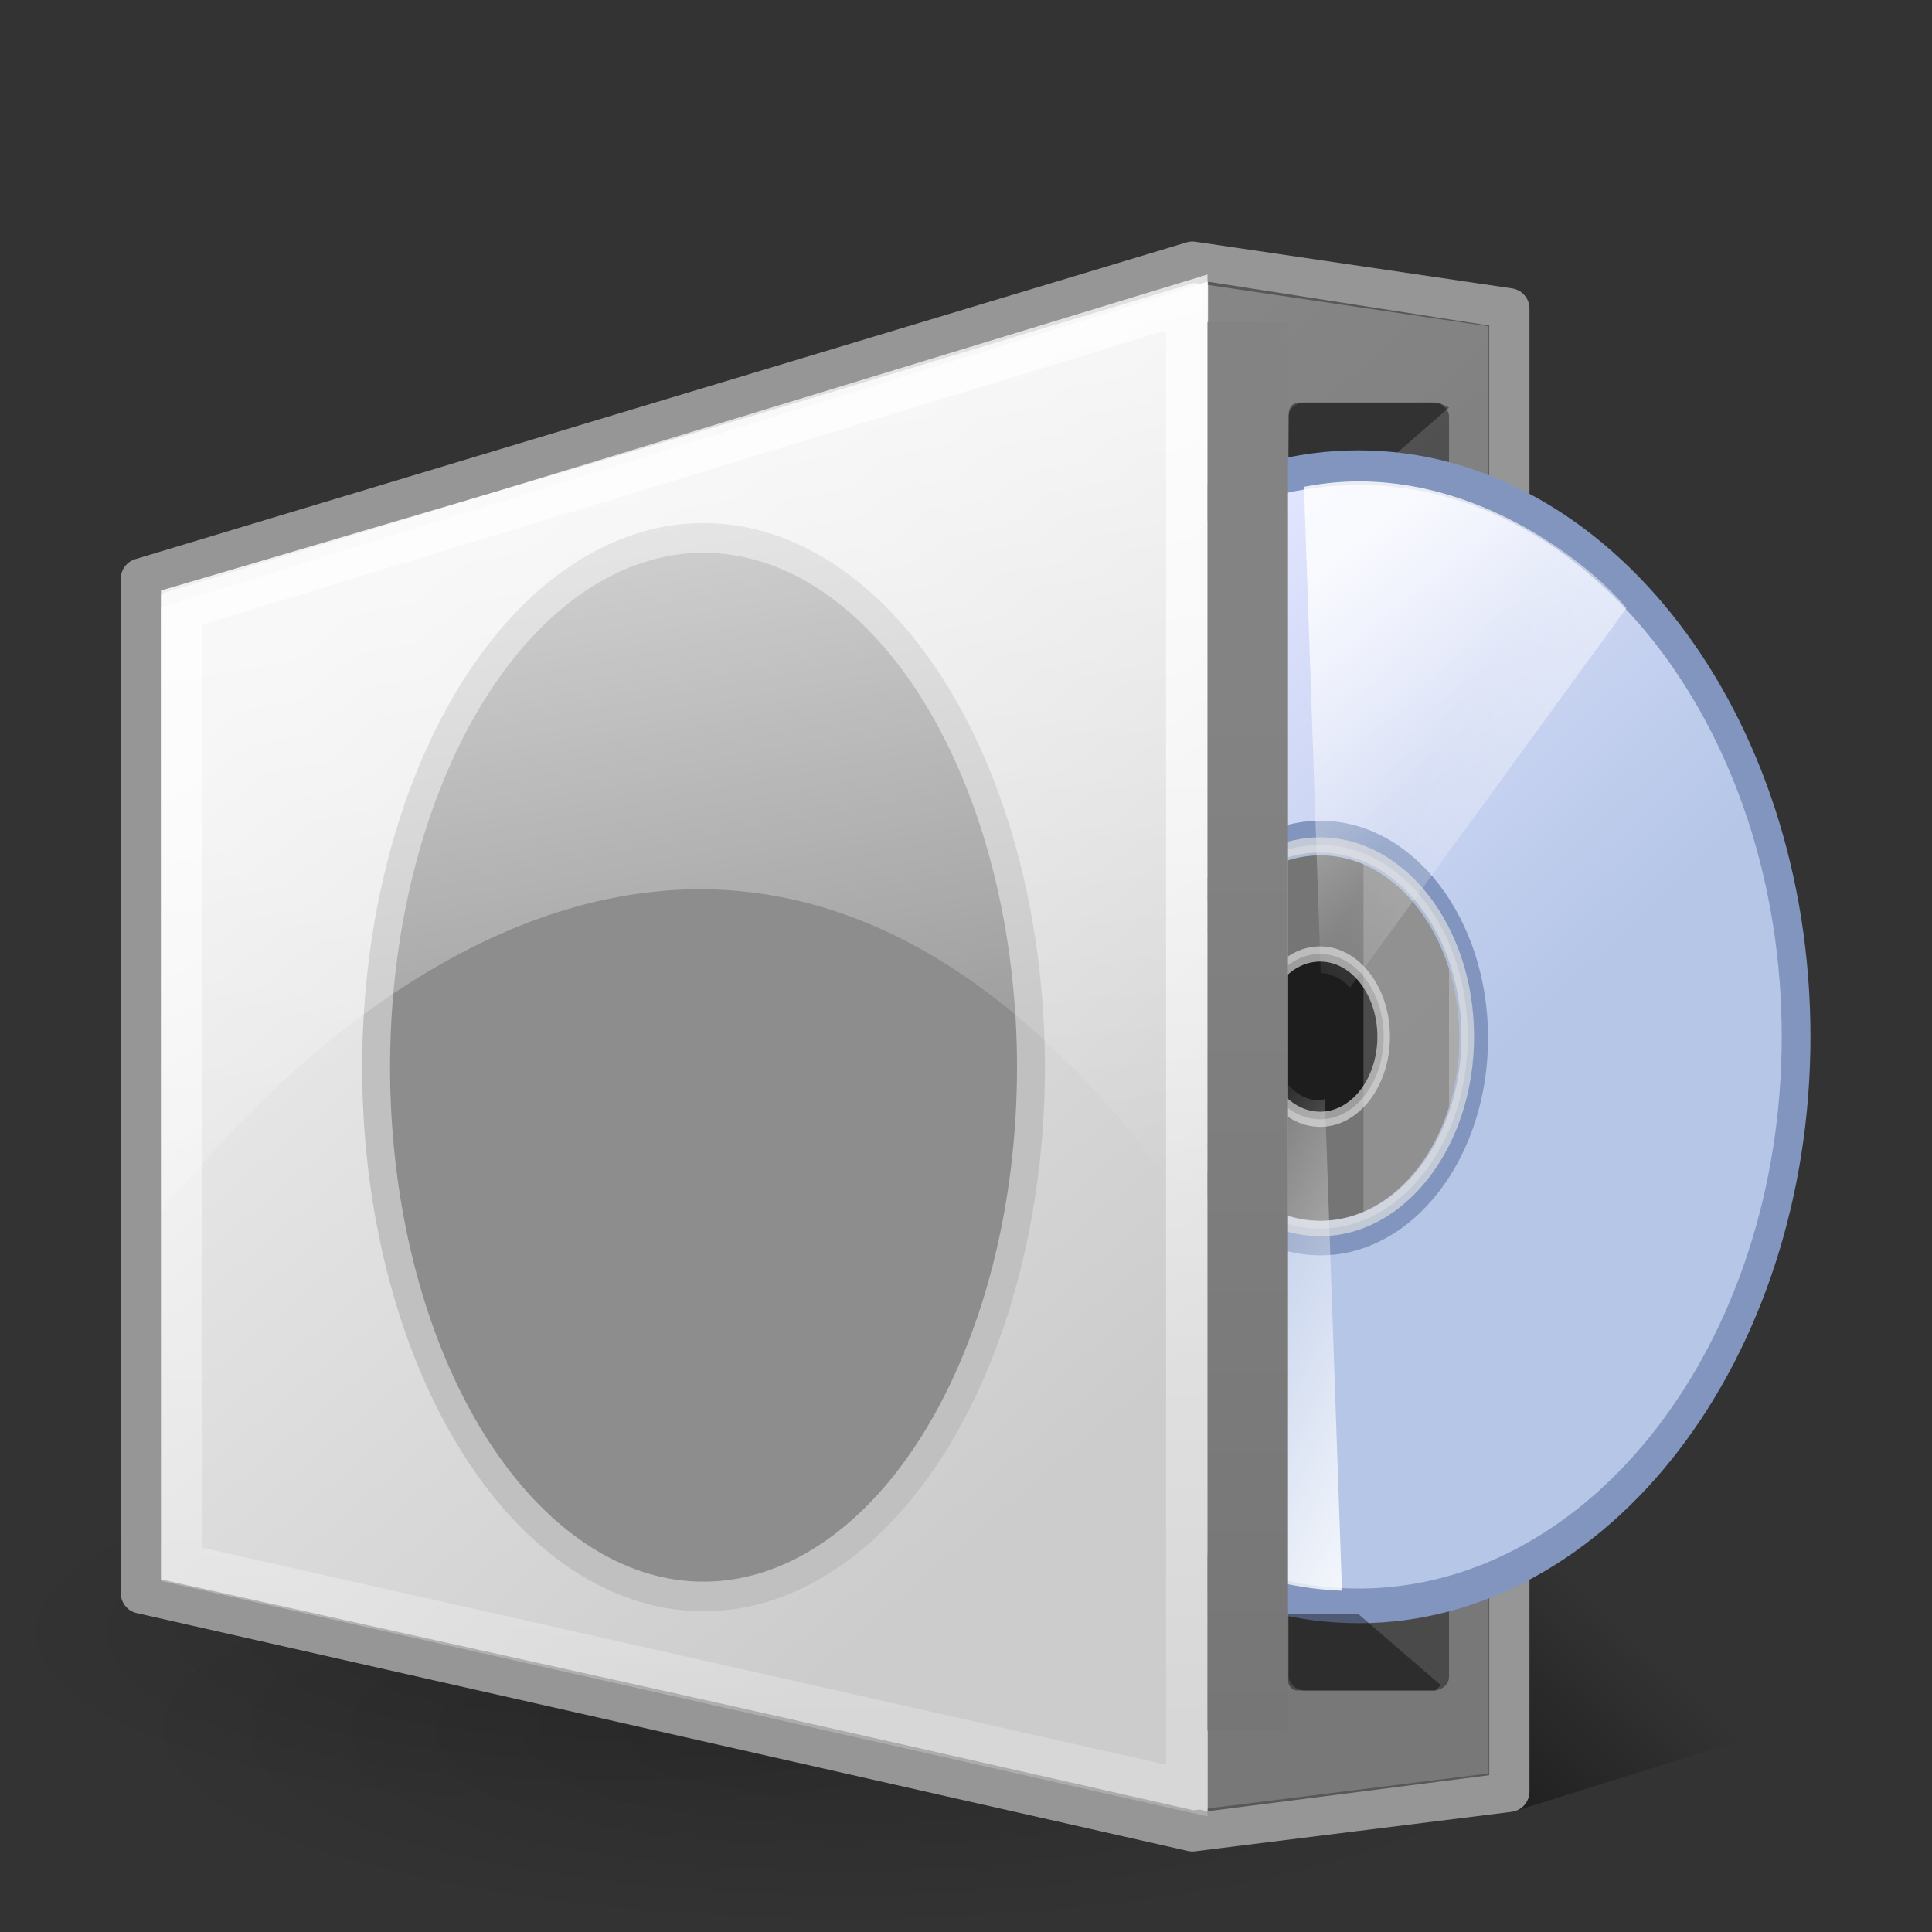 <?xml version="1.0" encoding="UTF-8" standalone="no"?>
<!-- Created with Inkscape (http://www.inkscape.org/) -->
<svg
   xmlns:dc="http://purl.org/dc/elements/1.1/"
   xmlns:cc="http://web.resource.org/cc/"
   xmlns:rdf="http://www.w3.org/1999/02/22-rdf-syntax-ns#"
   xmlns:svg="http://www.w3.org/2000/svg"
   xmlns="http://www.w3.org/2000/svg"
   xmlns:xlink="http://www.w3.org/1999/xlink"
   xmlns:sodipodi="http://inkscape.sourceforge.net/DTD/sodipodi-0.dtd"
   xmlns:inkscape="http://www.inkscape.org/namespaces/inkscape"
   width="48"
   height="48"
   id="svg2"
   sodipodi:version="0.32"
   inkscape:version="0.43+devel"
   sodipodi:docbase="/home/silvestre/Neu/scalable/devices"
   sodipodi:docname="drive-cdrom.svg"
   version="1.0">
  <rect width="100%" height="100%" fill="#333333" stroke="none"/>
  <defs
     id="defs4">
    <linearGradient
       inkscape:collect="always"
       id="linearGradient6124">
      <stop
         style="stop-color:#838383;stop-opacity:1;"
         offset="0"
         id="stop6126" />
      <stop
         style="stop-color:#767676;stop-opacity:1"
         offset="1"
         id="stop6128" />
    </linearGradient>
    <linearGradient
       id="linearGradient4251">
      <stop
         id="stop4253"
         offset="0"
         style="stop-color:#efefef;stop-opacity:1" />
      <stop
         id="stop4255"
         offset="1"
         style="stop-color:#cccccc;stop-opacity:1" />
    </linearGradient>
    <linearGradient
       inkscape:collect="always"
       id="linearGradient4231">
      <stop
         style="stop-color:#ffffff;stop-opacity:1;"
         offset="0"
         id="stop4233" />
      <stop
         style="stop-color:#ffffff;stop-opacity:0.294"
         offset="1"
         id="stop4235" />
    </linearGradient>
    <linearGradient
       id="linearGradient10903">
      <stop
         style="stop-color:#000000;stop-opacity:0.167;"
         offset="0"
         id="stop10905" />
      <stop
         style="stop-color:#000000;stop-opacity:0;"
         offset="1"
         id="stop10907" />
    </linearGradient>
    <linearGradient
       inkscape:collect="always"
       id="linearGradient10893">
      <stop
         style="stop-color:#000000;stop-opacity:1;"
         offset="0"
         id="stop10895" />
      <stop
         style="stop-color:#000000;stop-opacity:0;"
         offset="1"
         id="stop10897" />
    </linearGradient>
    <linearGradient
       id="linearGradient4963">
      <stop
         style="stop-color:#ffffff;stop-opacity:0.823;"
         offset="0"
         id="stop4965" />
      <stop
         style="stop-color:#ffffff;stop-opacity:0;"
         offset="1"
         id="stop4967" />
    </linearGradient>
    <linearGradient
       id="linearGradient4953">
      <stop
         style="stop-color:#c9c9c9;stop-opacity:1;"
         offset="0"
         id="stop4955" />
      <stop
         id="stop4249"
         offset="0.5"
         style="stop-color:#f0f0f0;stop-opacity:1;" />
      <stop
         style="stop-color:#a8a8a8;stop-opacity:1;"
         offset="1"
         id="stop4957" />
    </linearGradient>
    <radialGradient
       inkscape:collect="always"
       xlink:href="#linearGradient10903"
       id="radialGradient10935"
       gradientUnits="userSpaceOnUse"
       gradientTransform="matrix(1,0,0,0.272,7.64449e-15,81.721)"
       cx="54.978"
       cy="112.267"
       fx="54.978"
       fy="112.267"
       r="50.028" />
    <radialGradient
       inkscape:collect="always"
       xlink:href="#linearGradient10903"
       id="radialGradient10937"
       gradientUnits="userSpaceOnUse"
       gradientTransform="matrix(1,0,0,0.272,-1.298007e-15,81.721)"
       cx="54.978"
       cy="112.267"
       fx="54.978"
       fy="112.267"
       r="50.028" />
    <linearGradient
       inkscape:collect="always"
       xlink:href="#linearGradient10893"
       id="linearGradient10963"
       gradientUnits="userSpaceOnUse"
       gradientTransform="matrix(0.354,0,0,0.379,3.125,0.107)"
       x1="80.964"
       y1="136.132"
       x2="106.42"
       y2="107.494" />
    <linearGradient
       inkscape:collect="always"
       xlink:href="#linearGradient4963"
       id="linearGradient10983"
       gradientUnits="userSpaceOnUse"
       x1="42.745"
       y1="17.004"
       x2="52.664"
       y2="70.376"
       gradientTransform="matrix(0.496,0,0,0.483,-9.117,-2.12)" />
    <linearGradient
       inkscape:collect="always"
       xlink:href="#linearGradient4251"
       id="linearGradient10991"
       gradientUnits="userSpaceOnUse"
       x1="27.268"
       y1="40.856"
       x2="67.308"
       y2="85.727"
       gradientTransform="matrix(0.483,0,0,0.472,-8.45,-1.733)" />
    <linearGradient
       inkscape:collect="always"
       xlink:href="#linearGradient4231"
       id="linearGradient4237"
       x1="9.5"
       y1="35"
       x2="9.5"
       y2="113.514"
       gradientUnits="userSpaceOnUse"
       gradientTransform="matrix(0.371,0,0,0.359,0.98,2.566)" />
    <linearGradient
       id="linearGradient8655">
      <stop
         style="stop-color:#000000;stop-opacity:0.302;"
         offset="0"
         id="stop8657" />
      <stop
         style="stop-color:#000000;stop-opacity:0;"
         offset="1"
         id="stop8659" />
    </linearGradient>
    <linearGradient
       id="linearGradient7917">
      <stop
         style="stop-color:#000000;stop-opacity:0.167;"
         offset="0"
         id="stop7919" />
      <stop
         style="stop-color:#000000;stop-opacity:0;"
         offset="1"
         id="stop7921" />
    </linearGradient>
    <linearGradient
       id="linearGradient6455">
      <stop
         style="stop-color:#e2e5ff;stop-opacity:1;"
         offset="0"
         id="stop6457" />
      <stop
         style="stop-color:#b5c6e7;stop-opacity:1;"
         offset="1"
         id="stop6459" />
    </linearGradient>
    <linearGradient
       id="linearGradient5703">
      <stop
         id="stop5705"
         offset="0"
         style="stop-color:#ffffff;stop-opacity:0.833;" />
      <stop
         id="stop5707"
         offset="1"
         style="stop-color:#ffffff;stop-opacity:0" />
    </linearGradient>
    <linearGradient
       id="linearGradient5691">
      <stop
         style="stop-color:#ffffff;stop-opacity:0.833;"
         offset="0"
         id="stop5693" />
      <stop
         style="stop-color:#ffffff;stop-opacity:0"
         offset="1"
         id="stop5695" />
    </linearGradient>
    <linearGradient
       gradientTransform="matrix(1.322,0,0,1.322,-26.225,-12.568)"
       y2="85.727"
       x2="67.308"
       y1="40.856"
       x1="27.268"
       gradientUnits="userSpaceOnUse"
       id="linearGradient4197"
       xlink:href="#linearGradient4215"
       inkscape:collect="always" />
    <linearGradient
       gradientTransform="matrix(1.322,0,0,1.322,-26.225,-12.568)"
       y2="70.376"
       x2="52.664"
       y1="17.004"
       x1="42.745"
       gradientUnits="userSpaceOnUse"
       id="linearGradient4195"
       xlink:href="#linearGradient4963"
       inkscape:collect="always" />
    <linearGradient
       y2="70.376"
       x2="52.664"
       y1="17.004"
       x1="42.745"
       gradientUnits="userSpaceOnUse"
       id="linearGradient10971"
       xlink:href="#linearGradient4963"
       inkscape:collect="always" />
    <linearGradient
       y2="81.44"
       x2="53.294"
       y1="62.783"
       x1="39.005"
       gradientUnits="userSpaceOnUse"
       id="linearGradient10969"
       xlink:href="#linearGradient4953"
       inkscape:collect="always" />
    <linearGradient
       y2="85.727"
       x2="67.308"
       y1="40.856"
       x1="27.268"
       gradientUnits="userSpaceOnUse"
       id="linearGradient10967"
       xlink:href="#linearGradient4215"
       inkscape:collect="always" />
    <linearGradient
       y2="107.494"
       x2="106.42"
       y1="136.132"
       x1="80.964"
       gradientTransform="matrix(1.048,0,0,1.1,-2.567,-11.775)"
       gradientUnits="userSpaceOnUse"
       id="linearGradient4190"
       xlink:href="#linearGradient10893"
       inkscape:collect="always" />
    <linearGradient
       y2="70.376"
       x2="52.664"
       y1="17.004"
       x1="42.745"
       gradientUnits="userSpaceOnUse"
       id="linearGradient10945"
       xlink:href="#linearGradient4963"
       inkscape:collect="always" />
    <linearGradient
       y2="81.44"
       x2="53.294"
       y1="62.783"
       x1="39.005"
       gradientUnits="userSpaceOnUse"
       id="linearGradient10943"
       xlink:href="#linearGradient4953"
       inkscape:collect="always" />
    <linearGradient
       y2="85.727"
       x2="67.308"
       y1="40.856"
       x1="27.268"
       gradientUnits="userSpaceOnUse"
       id="linearGradient10941"
       xlink:href="#linearGradient4215"
       inkscape:collect="always" />
    <linearGradient
       y2="107.494"
       x2="106.42"
       y1="136.132"
       x1="80.964"
       gradientTransform="matrix(1.048,0,0,1.1,-4.334,-12.482)"
       gradientUnits="userSpaceOnUse"
       id="linearGradient10939"
       xlink:href="#linearGradient10893"
       inkscape:collect="always" />
    <radialGradient
       r="50.028"
       fy="112.267"
       fx="54.978"
       cy="112.267"
       cx="54.978"
       gradientTransform="matrix(1,0,0,0.272,0,81.721)"
       gradientUnits="userSpaceOnUse"
       id="radialGradient4184"
       xlink:href="#linearGradient10903"
       inkscape:collect="always" />
    <radialGradient
       r="50.028"
       fy="112.267"
       fx="54.978"
       cy="112.267"
       cx="54.978"
       gradientTransform="matrix(1,0,0,0.272,6.764554e-15,81.721)"
       gradientUnits="userSpaceOnUse"
       id="radialGradient4182"
       xlink:href="#linearGradient10903"
       inkscape:collect="always" />
    <radialGradient
       r="50.028"
       fy="112.267"
       fx="54.978"
       cy="112.267"
       cx="54.978"
       gradientTransform="matrix(1,0,0,0.272,9.306791e-16,81.721)"
       gradientUnits="userSpaceOnUse"
       id="radialGradient10913"
       xlink:href="#linearGradient10903"
       inkscape:collect="always" />
    <radialGradient
       gradientUnits="userSpaceOnUse"
       gradientTransform="matrix(1,0,0,0.272,0,81.721)"
       r="50.028"
       fy="112.267"
       fx="54.978"
       cy="112.267"
       cx="54.978"
       id="radialGradient10909"
       xlink:href="#linearGradient10903"
       inkscape:collect="always" />
    <linearGradient
       gradientTransform="matrix(1.048,0,0,1.1,-4.334,-12.482)"
       gradientUnits="userSpaceOnUse"
       y2="107.494"
       x2="106.42"
       y1="136.132"
       x1="80.964"
       id="linearGradient10899"
       xlink:href="#linearGradient10893"
       inkscape:collect="always" />
    <linearGradient
       y2="70.376"
       x2="52.664"
       y1="17.004"
       x1="42.745"
       gradientUnits="userSpaceOnUse"
       id="linearGradient10163"
       xlink:href="#linearGradient4963"
       inkscape:collect="always" />
    <linearGradient
       y2="81.44"
       x2="53.294"
       y1="62.783"
       x1="39.005"
       gradientUnits="userSpaceOnUse"
       id="linearGradient10161"
       xlink:href="#linearGradient4953"
       inkscape:collect="always" />
    <linearGradient
       y2="85.727"
       x2="67.308"
       y1="40.856"
       x1="27.268"
       gradientUnits="userSpaceOnUse"
       id="linearGradient10159"
       xlink:href="#linearGradient4215"
       inkscape:collect="always" />
    <linearGradient
       gradientUnits="userSpaceOnUse"
       y2="70.376"
       x2="52.664"
       y1="17.004"
       x1="42.745"
       id="linearGradient4969"
       xlink:href="#linearGradient4963"
       inkscape:collect="always" />
    <linearGradient
       gradientUnits="userSpaceOnUse"
       y2="81.44"
       x2="53.294"
       y1="62.783"
       x1="39.005"
       id="linearGradient4959"
       xlink:href="#linearGradient4953"
       inkscape:collect="always" />
    <linearGradient
       gradientUnits="userSpaceOnUse"
       y2="85.727"
       x2="67.308"
       y1="40.856"
       x1="27.268"
       id="linearGradient4221"
       xlink:href="#linearGradient4215"
       inkscape:collect="always" />
    <linearGradient
       id="linearGradient4215">
      <stop
         id="stop4217"
         offset="0"
         style="stop-color:#dddddd;stop-opacity:1;" />
      <stop
         id="stop4219"
         offset="1"
         style="stop-color:#bfbfbf;stop-opacity:1;" />
    </linearGradient>
    <linearGradient
       id="linearGradient4164">
      <stop
         id="stop4166"
         offset="0"
         style="stop-color:#dadada;stop-opacity:1;" />
      <stop
         id="stop4168"
         offset="1"
         style="stop-color:#aaaaaa;stop-opacity:1;" />
    </linearGradient>
    <linearGradient
       id="linearGradient4158">
      <stop
         id="stop4160"
         offset="0"
         style="stop-color:#ffffff;stop-opacity:0.823;" />
      <stop
         id="stop4162"
         offset="1"
         style="stop-color:#ffffff;stop-opacity:0;" />
    </linearGradient>
    <linearGradient
       id="linearGradient4146">
      <stop
         id="stop4148"
         offset="0"
         style="stop-color:#000000;stop-opacity:0.167;" />
      <stop
         id="stop4150"
         offset="1"
         style="stop-color:#000000;stop-opacity:0;" />
    </linearGradient>
    <linearGradient
       id="linearGradient2611">
      <stop
         style="stop-color:#ffffff;stop-opacity:0.833;"
         offset="0"
         id="stop2613" />
      <stop
         style="stop-color:#ffffff;stop-opacity:0"
         offset="1"
         id="stop2615" />
    </linearGradient>
    <linearGradient
       id="linearGradient2617">
      <stop
         id="stop2619"
         offset="0"
         style="stop-color:#ffffff;stop-opacity:0.833;" />
      <stop
         id="stop2621"
         offset="1"
         style="stop-color:#ffffff;stop-opacity:0" />
    </linearGradient>
    <linearGradient
       id="linearGradient2623">
      <stop
         style="stop-color:#ffffff;stop-opacity:0.833;"
         offset="0"
         id="stop2625" />
      <stop
         style="stop-color:#ffffff;stop-opacity:0"
         offset="1"
         id="stop2627" />
    </linearGradient>
    <linearGradient
       id="linearGradient2629">
      <stop
         id="stop2631"
         offset="0"
         style="stop-color:#ffffff;stop-opacity:0.833;" />
      <stop
         id="stop2633"
         offset="1"
         style="stop-color:#ffffff;stop-opacity:0" />
    </linearGradient>
    <linearGradient
       id="linearGradient2635">
      <stop
         id="stop2637"
         offset="0"
         style="stop-color:#ffffff;stop-opacity:0.833;" />
      <stop
         id="stop2639"
         offset="1"
         style="stop-color:#ffffff;stop-opacity:0" />
    </linearGradient>
    <linearGradient
       id="linearGradient2641">
      <stop
         style="stop-color:#ffffff;stop-opacity:0.833;"
         offset="0"
         id="stop2643" />
      <stop
         style="stop-color:#ffffff;stop-opacity:0"
         offset="1"
         id="stop2645" />
    </linearGradient>
    <linearGradient
       id="linearGradient2647">
      <stop
         id="stop2649"
         offset="0"
         style="stop-color:#ffffff;stop-opacity:0.833;" />
      <stop
         id="stop2651"
         offset="1"
         style="stop-color:#ffffff;stop-opacity:0" />
    </linearGradient>
    <linearGradient
       id="linearGradient2653">
      <stop
         style="stop-color:#ffffff;stop-opacity:0.833;"
         offset="0"
         id="stop2655" />
      <stop
         style="stop-color:#ffffff;stop-opacity:0"
         offset="1"
         id="stop2657" />
    </linearGradient>
    <linearGradient
       id="linearGradient2659">
      <stop
         id="stop2661"
         offset="0"
         style="stop-color:#ffffff;stop-opacity:0.833;" />
      <stop
         id="stop2663"
         offset="1"
         style="stop-color:#ffffff;stop-opacity:0" />
    </linearGradient>
    <linearGradient
       id="linearGradient2665">
      <stop
         style="stop-color:#ffffff;stop-opacity:0.833;"
         offset="0"
         id="stop2667" />
      <stop
         style="stop-color:#ffffff;stop-opacity:0"
         offset="1"
         id="stop2669" />
    </linearGradient>
    <linearGradient
       id="linearGradient2671">
      <stop
         id="stop2673"
         offset="0"
         style="stop-color:#e2e5ff;stop-opacity:1;" />
      <stop
         id="stop2675"
         offset="1"
         style="stop-color:#b5c6e7;stop-opacity:1;" />
    </linearGradient>
    <linearGradient
       id="linearGradient2677">
      <stop
         style="stop-color:#e2e5ff;stop-opacity:1;"
         offset="0"
         id="stop2679" />
      <stop
         style="stop-color:#b5c6e7;stop-opacity:1;"
         offset="1"
         id="stop2681" />
    </linearGradient>
    <linearGradient
       id="linearGradient2683">
      <stop
         id="stop2685"
         offset="0"
         style="stop-color:#e2e5ff;stop-opacity:1;" />
      <stop
         id="stop2687"
         offset="1"
         style="stop-color:#b5c6e7;stop-opacity:1;" />
    </linearGradient>
    <linearGradient
       id="linearGradient2689">
      <stop
         style="stop-color:#e2e5ff;stop-opacity:1;"
         offset="0"
         id="stop2691" />
      <stop
         style="stop-color:#b5c6e7;stop-opacity:1;"
         offset="1"
         id="stop2693" />
    </linearGradient>
    <linearGradient
       id="linearGradient2695">
      <stop
         id="stop2697"
         offset="0"
         style="stop-color:#e2e5ff;stop-opacity:1;" />
      <stop
         id="stop2699"
         offset="1"
         style="stop-color:#b5c6e7;stop-opacity:1;" />
    </linearGradient>
    <linearGradient
       id="linearGradient2701">
      <stop
         style="stop-color:#e2e5ff;stop-opacity:1;"
         offset="0"
         id="stop2703" />
      <stop
         style="stop-color:#b5c6e7;stop-opacity:1;"
         offset="1"
         id="stop2705" />
    </linearGradient>
    <linearGradient
       id="linearGradient2734">
      <stop
         id="stop2736"
         offset="0"
         style="stop-color:#979797;stop-opacity:1;" />
      <stop
         id="stop2738"
         offset="1"
         style="stop-color:#a5a5a5;stop-opacity:1;" />
    </linearGradient>
    <linearGradient
       inkscape:collect="always"
       xlink:href="#linearGradient2701"
       id="linearGradient4336"
       gradientUnits="userSpaceOnUse"
       gradientTransform="translate(255.386,-15.043)"
       x1="21.101"
       y1="33.477"
       x2="54.294"
       y2="75.682" />
    <linearGradient
       inkscape:collect="always"
       xlink:href="#linearGradient2665"
       id="linearGradient4338"
       gradientUnits="userSpaceOnUse"
       gradientTransform="translate(255.386,-15.043)"
       x1="31.115"
       y1="33.9"
       x2="48.388"
       y2="61.224" />
    <linearGradient
       inkscape:collect="always"
       xlink:href="#linearGradient2629"
       id="linearGradient4340"
       gradientUnits="userSpaceOnUse"
       gradientTransform="translate(255.386,-15.043)"
       x1="59.902"
       y1="95.622"
       x2="33.75"
       y2="78.301" />
    <linearGradient
       inkscape:collect="always"
       xlink:href="#linearGradient4251"
       id="linearGradient6119"
       gradientUnits="userSpaceOnUse"
       gradientTransform="matrix(0.481,0,0,0.46,-7.905,-1.034)"
       x1="27.268"
       y1="40.856"
       x2="67.308"
       y2="85.727" />
    <linearGradient
       inkscape:collect="always"
       xlink:href="#linearGradient6124"
       id="linearGradient6130"
       x1="31.25"
       y1="17.25"
       x2="31.25"
       y2="43.001"
       gradientUnits="userSpaceOnUse" />
  </defs>
  <sodipodi:namedview
     id="base"
     pagecolor="#ffffff"
     bordercolor="#666666"
     borderopacity="1.0"
     inkscape:pageopacity="0.0"
     inkscape:pageshadow="2"
     inkscape:zoom="1"
     inkscape:cx="24"
     inkscape:cy="24"
     inkscape:document-units="px"
     inkscape:current-layer="layer1"
     inkscape:window-width="823"
     inkscape:window-height="536"
     inkscape:window-x="31"
     inkscape:window-y="102"
     showguides="true"
     inkscape:guide-bbox="true"
     inkscape:showpageshadow="false"
     width="48px"
     height="48px"
     showgrid="false"
     showborder="false" />
  <g
     inkscape:label="Layer 1"
     inkscape:groupmode="layer"
     id="layer1">
    <path
       sodipodi:type="arc"
       style="opacity:1;color:black;fill:url(#radialGradient10935);fill-opacity:1;fill-rule:evenodd;stroke:none;stroke-width:0.5;stroke-linecap:round;stroke-linejoin:round;marker:none;marker-start:none;marker-mid:none;marker-end:none;stroke-miterlimit:4;stroke-dasharray:none;stroke-dashoffset:0;stroke-opacity:1;visibility:visible;display:inline;overflow:visible"
       id="path10911"
       sodipodi:cx="54.977551"
       sodipodi:cy="112.26688"
       sodipodi:rx="50.027805"
       sodipodi:ry="13.611806"
       d="M 105.005 112.267 A 50.028 13.612 0 1 1  4.95,112.267 A 50.028 13.612 0 1 1  105.005 112.267 z"
       transform="matrix(0.298,0,0,0.331,-1.474,3.385)" />
    <path
       style="fill:black;fill-opacity:0.28;fill-rule:evenodd;stroke:none;stroke-width:0.25pt;stroke-linecap:butt;stroke-linejoin:miter;stroke-opacity:1"
       d="M 36,10 L 33.881,12.017 L 33.861,40.207 L 36,42 L 36,10 z "
       id="path8677"
       sodipodi:nodetypes="ccccc" />
    <path
       sodipodi:type="arc"
       style="opacity:1;color:black;fill:url(#radialGradient10937);fill-opacity:1;fill-rule:evenodd;stroke:none;stroke-width:0.5;stroke-linecap:round;stroke-linejoin:round;marker:none;marker-start:none;marker-mid:none;marker-end:none;stroke-miterlimit:4;stroke-dasharray:none;stroke-dashoffset:0;stroke-opacity:1;visibility:visible;display:inline;overflow:visible"
       id="path10901"
       sodipodi:cx="54.977551"
       sodipodi:cy="112.26688"
       sodipodi:rx="50.027805"
       sodipodi:ry="13.611806"
       d="M 105.005 112.267 A 50.028 13.612 0 1 1  4.95,112.267 A 50.028 13.612 0 1 1  105.005 112.267 z"
       transform="matrix(0.36,0,0,0.367,1.219,1.761)" />
    <path
       style="fill:url(#linearGradient10963);fill-opacity:1;fill-rule:evenodd;stroke:none;stroke-width:0.25pt;stroke-linecap:butt;stroke-linejoin:miter;stroke-opacity:1"
       d="M 37.625,45 L 48,41.749 L 35,38 L 37.625,45 z "
       id="path10165"
       sodipodi:nodetypes="cccc" />
    <path
       style="fill:url(#linearGradient10991);fill-opacity:1;fill-rule:evenodd;stroke:#969696;stroke-width:1.017;stroke-linecap:round;stroke-linejoin:round;stroke-miterlimit:4;stroke-dasharray:none;stroke-opacity:1"
       d="M 3.509,14.378 L 29.626,6.509 L 37.491,7.668 L 37.491,44.51 L 29.626,45.491 L 3.509,39.581 L 3.509,14.378 z "
       id="path1306"
       sodipodi:nodetypes="ccccccc" />
    <rect
       style="color:black;fill:black;fill-opacity:0.38;fill-rule:evenodd;stroke:none;stroke-width:0.948;stroke-linecap:round;stroke-linejoin:round;marker:none;marker-start:none;marker-mid:none;marker-end:none;stroke-miterlimit:4;stroke-dasharray:none;stroke-dashoffset:0;stroke-opacity:1;visibility:visible;display:inline;overflow:visible"
       id="rect4233"
       width="3.982"
       height="32"
       x="32.018"
       y="10"
       rx="0.393"
       ry="0.335" />
    <path
       style="fill:black;fill-opacity:0.412;fill-rule:evenodd;stroke:none;stroke-width:0.25pt;stroke-linecap:butt;stroke-linejoin:miter;stroke-opacity:1"
       d="M 30.014,7 L 30,45 L 37,44.105 L 37,8.088 L 30.014,7 z "
       id="path2761"
       sodipodi:nodetypes="ccccc" />
    <path
       style="fill:black;fill-opacity:0.388;fill-rule:evenodd;stroke:none;stroke-width:0.25pt;stroke-linecap:butt;stroke-linejoin:miter;stroke-opacity:1"
       d="M 33.871,11.982 L 36,10.126 L 35.742,10.002 L 32.357,10.002 C 32.27,9.998 32.01,9.976 32.016,10.324 L 32,12 L 33.871,11.982 z "
       id="path4236"
       sodipodi:nodetypes="ccccccc" />
    <path
       style="color:black;fill:#1d1d1d;fill-opacity:1;fill-rule:evenodd;stroke:none;stroke-width:0.5;stroke-linecap:round;stroke-linejoin:round;marker:none;marker-start:none;marker-mid:none;marker-end:none;stroke-miterlimit:4;stroke-dashoffset:0;stroke-opacity:1;visibility:visible;display:inline;overflow:visible"
       d="M 32,12 L 33.875,12 L 33.875,40.102 L 32,40.102 L 32,12 z "
       id="rect4240" />
    <g
       id="g2707"
       transform="matrix(0.238,0,0,0.287,-39.14,11.506)">
      <path
         id="path1308"
         d="M 306.261,0.394 C 281.038,0.394 260.573,22.457 260.573,49.644 C 260.573,76.831 281.038,98.925 306.261,98.925 C 331.484,98.925 351.948,76.831 351.948,49.644 C 351.948,22.457 331.484,0.394 306.261,0.394 z M 302.292,32.457 C 311.113,32.457 318.292,40.208 318.292,49.769 C 318.292,59.33 311.113,67.082 302.292,67.082 C 293.471,67.082 286.323,59.33 286.323,49.769 C 286.323,40.208 293.471,32.457 302.292,32.457 z "
         style="opacity:1;color:black;fill:url(#linearGradient4336);fill-opacity:1;fill-rule:evenodd;stroke:#8195bf;stroke-width:3;stroke-linecap:round;stroke-linejoin:round;marker:none;marker-start:none;marker-mid:none;marker-end:none;stroke-miterlimit:4;stroke-dasharray:none;stroke-dashoffset:0;stroke-opacity:1;visibility:visible;display:inline;overflow:visible" />
      <path
         id="path4955"
         d="M 306.573,1.582 C 304.63,1.566 302.615,1.726 300.573,2.05 C 301.156,16.082 301.741,30.112 302.323,44.144 C 303.494,44.169 304.534,44.656 305.386,45.394 C 314.999,34.446 324.616,23.498 334.23,12.55 C 331.036,9.268 320.18,1.689 306.573,1.582 z M 298.448,53.3 C 290.077,62.834 281.695,72.361 273.323,81.894 C 283.243,92.494 293.158,97.259 304.542,97.613 C 303.953,83.424 303.35,69.239 302.761,55.05 C 302.577,55.072 302.419,55.175 302.23,55.175 C 300.707,55.175 299.387,54.442 298.448,53.3 z "
         style="fill:url(#linearGradient4338);fill-opacity:1;fill-rule:evenodd;stroke:none;stroke-width:0.25pt;stroke-linecap:butt;stroke-linejoin:miter;stroke-opacity:1" />
      <path
         id="path5701"
         d="M 306.573,1.582 C 304.63,1.566 302.615,1.726 300.573,2.05 C 301.156,16.082 301.741,30.112 302.323,44.144 C 303.494,44.169 304.534,44.656 305.386,45.394 C 314.999,34.446 324.616,23.498 334.23,12.55 C 331.036,9.268 320.18,1.689 306.573,1.582 z M 298.448,53.3 C 290.077,62.834 281.695,72.361 273.323,81.894 C 283.243,92.494 293.158,97.259 304.542,97.613 C 303.953,83.424 303.35,69.239 302.761,55.05 C 302.577,55.072 302.419,55.175 302.23,55.175 C 300.707,55.175 299.387,54.442 298.448,53.3 z "
         style="fill:url(#linearGradient4340);fill-opacity:1;fill-rule:evenodd;stroke:none;stroke-width:0.25pt;stroke-linecap:butt;stroke-linejoin:miter;stroke-opacity:1" />
      <path
         id="path2055"
         d="M 302.257,33.055 C 293.755,33.055 286.863,40.484 286.863,49.648 C 286.863,58.812 293.755,66.266 302.257,66.266 C 310.759,66.266 317.675,58.812 317.675,49.648 C 317.675,40.484 310.759,33.055 302.257,33.055 z M 302.257,42.492 C 305.922,42.492 308.896,45.698 308.896,49.648 C 308.896,53.598 305.922,56.803 302.257,56.803 C 298.592,56.803 295.618,53.598 295.618,49.648 C 295.618,45.698 298.592,42.492 302.257,42.492 z "
         style="opacity:1;color:black;fill:#f2f2f2;fill-opacity:0.412;fill-rule:evenodd;stroke:#e3e3e3;stroke-width:1.314;stroke-linecap:round;stroke-linejoin:round;marker:none;marker-start:none;marker-mid:none;marker-end:none;stroke-miterlimit:4;stroke-dasharray:none;stroke-dashoffset:0;stroke-opacity:0.648;visibility:visible;display:inline;overflow:visible"
         sodipodi:nodetypes="csssccsssc" />
    </g>
    <path
       style="fill:url(#linearGradient6119);fill-opacity:1;fill-rule:evenodd;stroke:none;stroke-width:1.017;stroke-linecap:round;stroke-linejoin:round;stroke-miterlimit:4;stroke-dasharray:none;stroke-opacity:1"
       d="M 4,14.671 L 30,7 L 30,45 L 4,39.239 L 4,14.671 z "
       id="path5244"
       sodipodi:nodetypes="ccccc" />
    <path
       sodipodi:type="arc"
       style="opacity:1;color:black;fill:#8d8d8d;fill-opacity:1;fill-rule:evenodd;stroke:silver;stroke-width:1.589;stroke-linecap:round;stroke-linejoin:round;marker:none;marker-start:none;marker-mid:none;marker-end:none;stroke-miterlimit:4;stroke-dasharray:none;stroke-dashoffset:0;stroke-opacity:1;visibility:visible;display:inline;overflow:visible"
       id="path4223"
       sodipodi:cx="48.17712"
       sodipodi:cy="57.623615"
       sodipodi:rx="18.656826"
       sodipodi:ry="28.339483"
       d="M 66.834 57.624 A 18.657 28.339 0 1 1  29.52,57.624 A 18.657 28.339 0 1 1  66.834 57.624 z"
       transform="matrix(0.436,0,0,0.464,-3.526,-0.223)" />
    <path
       style="fill:url(#linearGradient10983);fill-opacity:1;fill-rule:evenodd;stroke:none;stroke-width:0.25pt;stroke-linecap:butt;stroke-linejoin:miter;stroke-opacity:1"
       d="M 4,15.094 L 4,30.142 C 8.333,24.632 19.459,14.904 30,30.712 L 30,7 L 4,15.094 z "
       id="path4961"
       sodipodi:nodetypes="ccccc" />
    <path
       style="fill:none;fill-opacity:1;fill-rule:evenodd;stroke:url(#linearGradient4237);stroke-width:1.029;stroke-linecap:butt;stroke-linejoin:miter;stroke-miterlimit:4;stroke-dasharray:none;stroke-opacity:0.712"
       d="M 4.515,38.865 L 4.515,15.134 L 29.485,7.515 L 29.485,44.485 L 4.515,38.865 z "
       id="path3356" />
    <path
       style="fill:black;fill-opacity:0.388;fill-rule:evenodd;stroke:none;stroke-width:0.25pt;stroke-linecap:butt;stroke-linejoin:miter;stroke-opacity:1"
       d="M 33.745,40.098 L 35.796,41.867 L 35.662,41.999 L 32.23,41.999 C 32.129,42.009 31.985,41.909 32.001,41.696 L 32.001,40.098 L 33.745,40.098 z "
       id="path4238"
       sodipodi:nodetypes="ccccccc" />
    <path
       style="fill:url(#linearGradient6130);fill-opacity:1.0;stroke:none;stroke-width:0.235;stroke-linecap:round;stroke-linejoin:miter;stroke-miterlimit:4;stroke-dashoffset:0;stroke-opacity:1"
       d="M 30,8 L 32,8 L 32,43 L 30,43 L 30,8 z "
       id="rect6121" />
  </g>
</svg>
